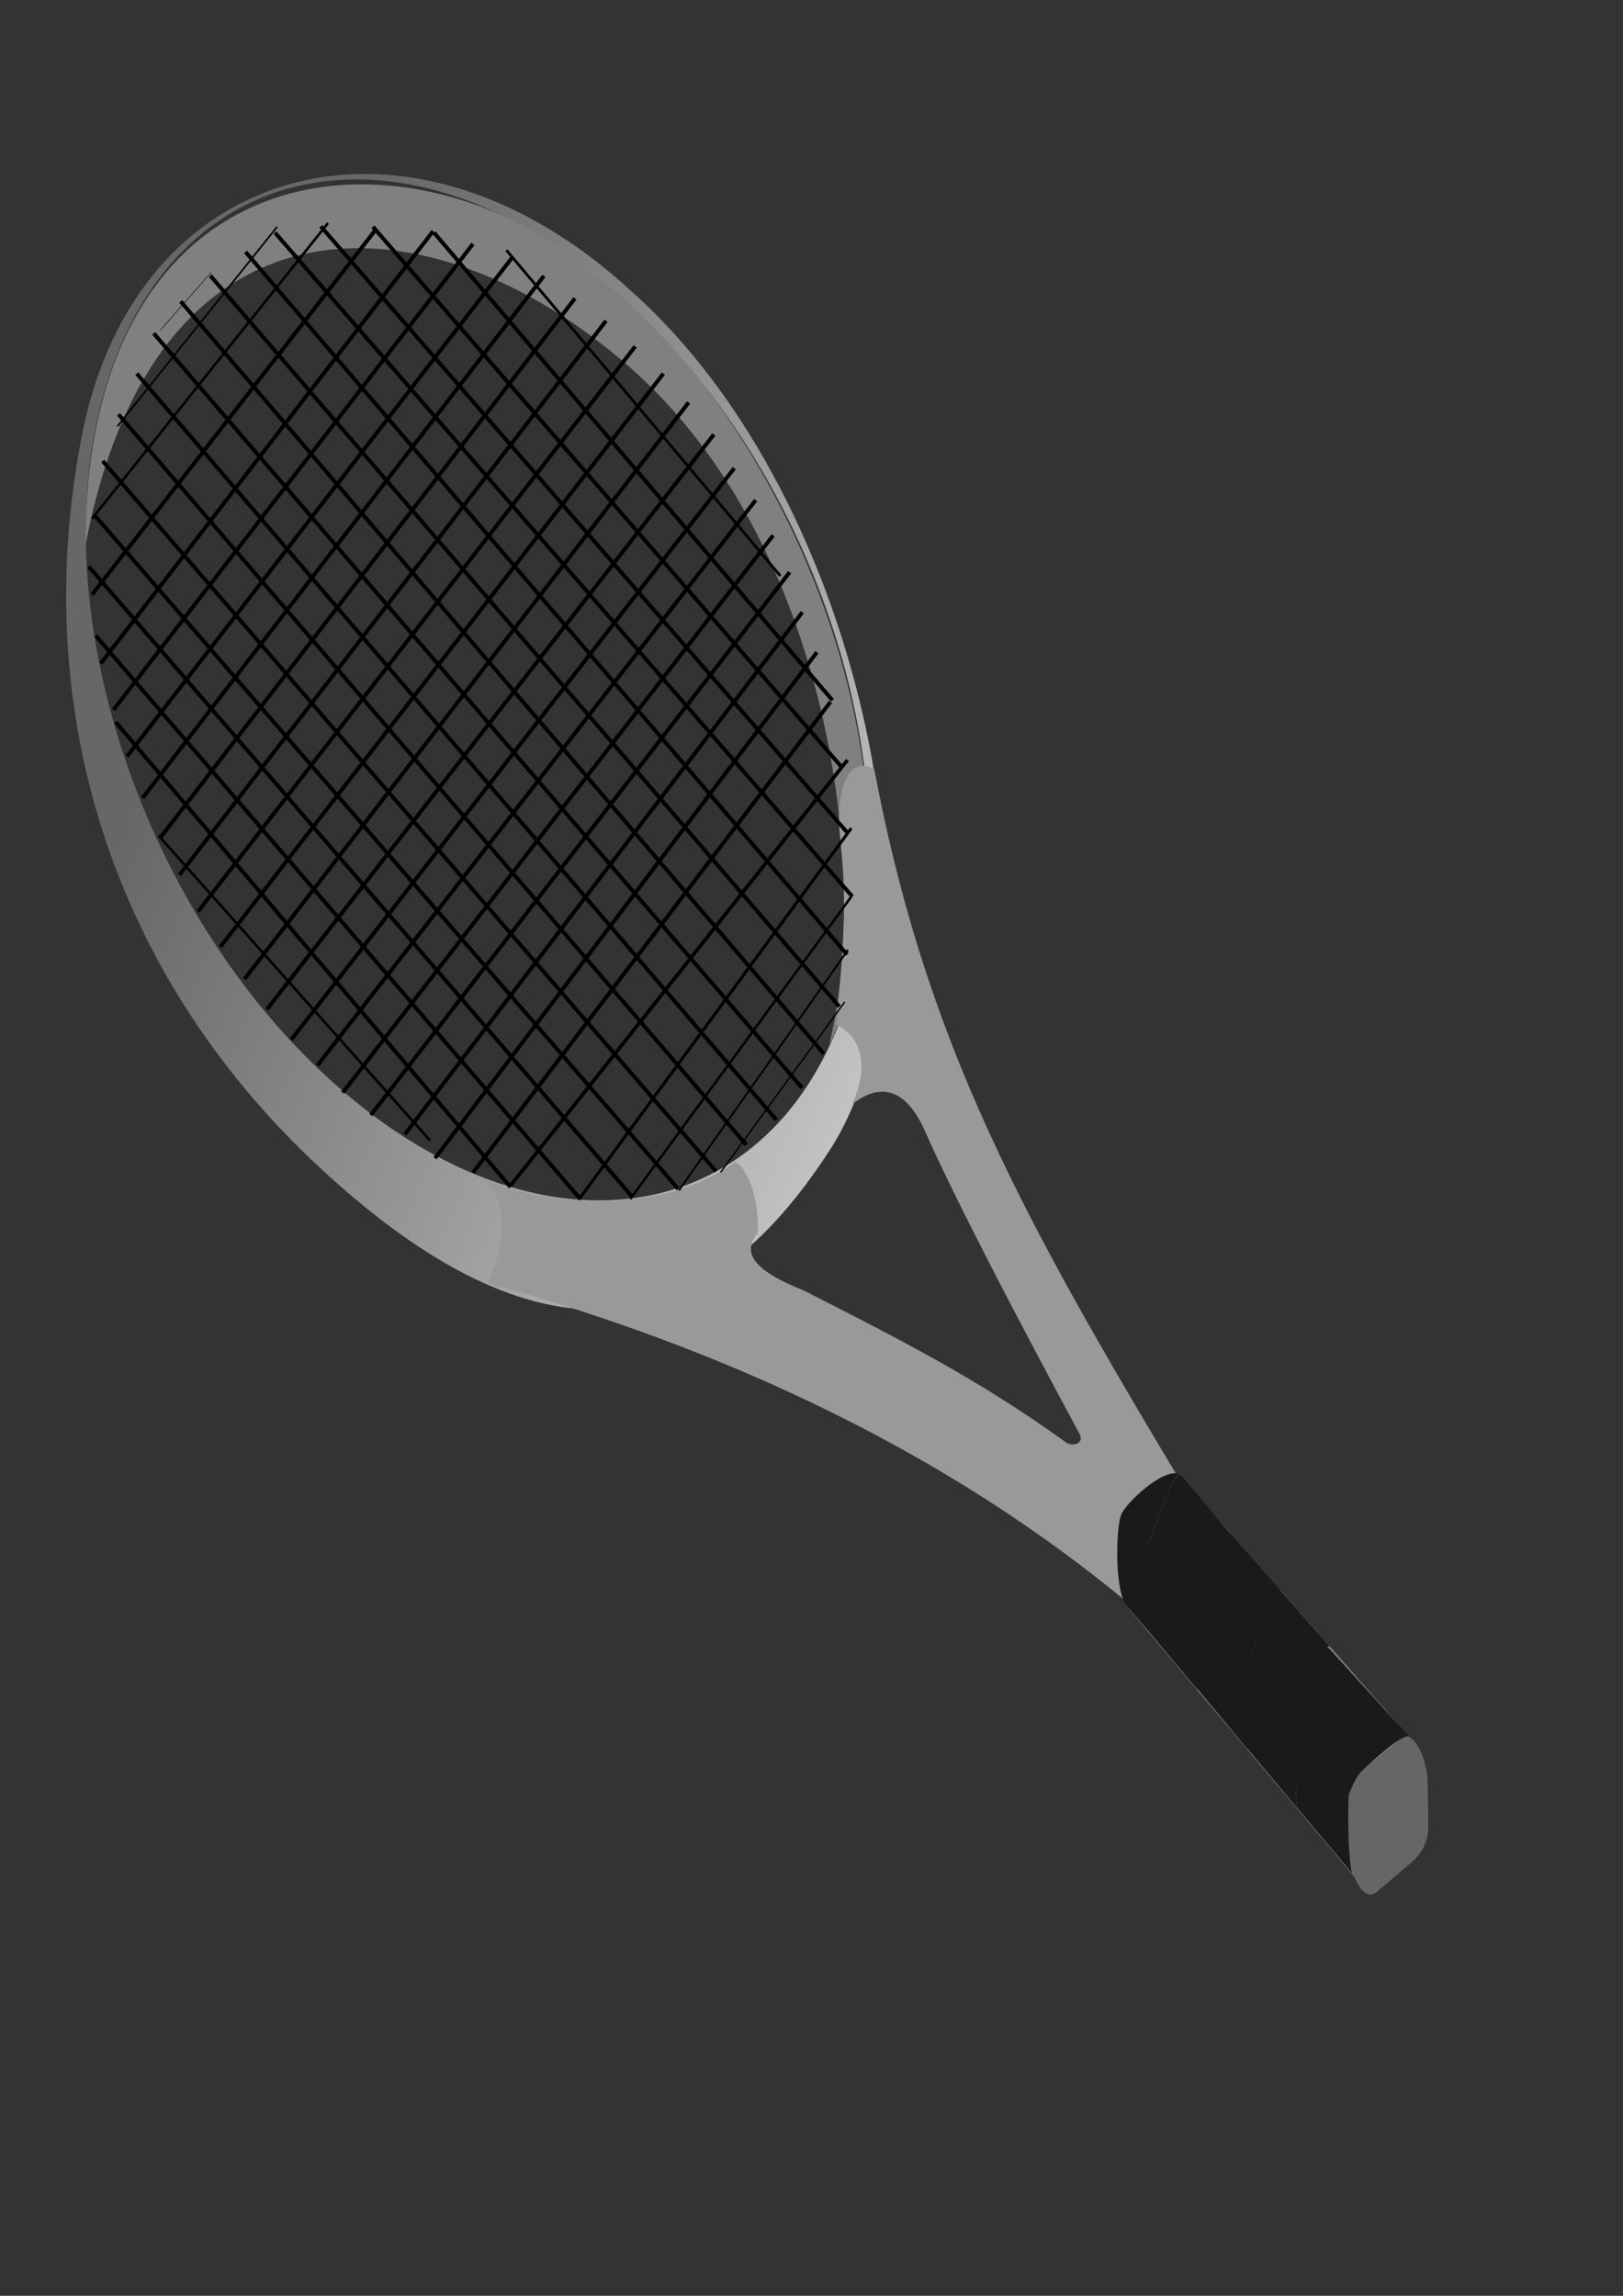 <?xml version="1.0" encoding="UTF-8" standalone="no"?>
<!-- Created with Inkscape (http://www.inkscape.org/) -->

<svg
   xmlns:dc="http://purl.org/dc/elements/1.1/"
   xmlns:cc="http://creativecommons.org/ns#"
   xmlns:rdf="http://www.w3.org/1999/02/22-rdf-syntax-ns#"
   xmlns:svg="http://www.w3.org/2000/svg"
   xmlns="http://www.w3.org/2000/svg"
   xmlns:xlink="http://www.w3.org/1999/xlink"
   version="1.1"
   width="210mm"
   height="297mm"
   id="svg1065">
  <rect width="100%" height="100%" fill="#333333" stroke="none"/>
  <title
     id="title3278">tennis racket with a flag</title>
  <defs
     id="defs1067">
    <linearGradient
       id="linearGradient660">
      <stop
         id="stop661"
         style="stop-color:#5a3a00;stop-opacity:1"
         offset="0" />
      <stop
         id="stop662"
         style="stop-color:#b55700;stop-opacity:1"
         offset="1" />
    </linearGradient>
    <linearGradient
       id="linearGradient618">
      <stop
         id="stop619"
         style="stop-color:#002fff;stop-opacity:1"
         offset="0" />
      <stop
         id="stop620"
         style="stop-color:#00d2ff;stop-opacity:1"
         offset="1" />
    </linearGradient>
    <linearGradient
       id="linearGradient610">
      <stop
         id="stop611"
         style="stop-color:#666767;stop-opacity:1"
         offset="0" />
      <stop
         id="stop612"
         style="stop-color:#f3f2f2;stop-opacity:1"
         offset="1" />
    </linearGradient>
    <linearGradient
       x1="-0.448"
       y1="0.039"
       x2="1.123"
       y2="0.555"
       id="linearGradient613"
       xlink:href="#linearGradient610" />
    <linearGradient
       x1="3.4026758e-008"
       y1="2.8839344e-007"
       x2="1"
       y2="2.8839344e-007"
       id="linearGradient617"
       xlink:href="#linearGradient618" />
    <radialGradient
       cx="0.148"
       cy="0.441"
       r="1.219"
       fx="0.148"
       fy="0.441"
       id="radialGradient621"
       xlink:href="#linearGradient618" />
    <linearGradient
       x1="3.6468919e-008"
       y1="-7.8791084e-007"
       x2="1"
       y2="-7.8791084e-007"
       id="linearGradient659"
       xlink:href="#linearGradient660" />
    <linearGradient
       x1="104.971"
       y1="291.651"
       x2="620.099"
       y2="460.677"
       id="linearGradient3202"
       xlink:href="#linearGradient610"
       gradientUnits="userSpaceOnUse"
       gradientTransform="matrix(-0.973,0,0,0.496,661.232,209.56)" />
    <linearGradient
       x1="104.971"
       y1="291.651"
       x2="620.099"
       y2="460.677"
       id="linearGradient3257"
       xlink:href="#linearGradient610"
       gradientUnits="userSpaceOnUse"
       gradientTransform="matrix(1.091,0,0,0.917,6.3014401e-6,-5.426165e-6)" />
  </defs>
  <path
     d="m 308.016,179.613 c 97.858,86.102 118.143,247.518 97.439,331.423 C 455.939,406.642 404.676,233.986 300.262,140.167 202.404,54.065 41.617,68.601 41.714,267.146 75.531,87.547 210.158,93.511 308.016,179.613 z"
     id="path609"
     style="font-size:12px;fill:#808080;fill-rule:evenodd;stroke-width:1" />
  <path
     d="M 54.848,179.604 C 16.72,286.445 65.845,443.674 164.571,530.785 263.297,617.896 374.238,601.901 412.365,495.061 450.492,388.22 401.367,230.991 302.641,143.88 203.916,56.77 92.975,72.764 54.848,179.604 z M 41.298,206.955 C 13.374,338.769 50.477,472.985 157.025,571.502 263.573,670.018 343.533,659.268 406.175,561.709 466.006,468.444 424.588,245.298 308.767,142.416 202.219,43.9 70.19,76.753 41.298,206.955 z"
     id="path1074"
     style="font-size:12px;fill:url(#linearGradient3257);fill-rule:evenodd;stroke-width:1" />
  <path
     d="m 427.557,376.097 c 27.329,145.049 80.537,233.077 170.851,383.366 -20.895,-47.471 -47.088,12.013 -34.866,34.39 C 456.008,700.316 331.802,653.257 238.612,627.275 c 9.055,-20.983 9.681,-38.878 -1.871,-50.6 29.456,12.637 85.091,18.518 122.719,-8.496 7.573,4.243 11.816,20.712 11.068,34.566 -6.123,7.881 -6.404,16.701 22.339,28.127 47.381,24.141 85.37,43.267 128.955,74.746 3.959,1.887 8.311,-0.583 6.187,-4.384 -32.933,-61.095 -61.854,-116.897 -75.665,-148.186 -6.906,-15.644 -18.166,-26.721 -35.562,-13.165 6.573,-14.526 7.346,-31.556 -7.889,-38.895 6.179,-59.732 3.573,-73.605 1.474,-96.538 -0.736,-24.319 6.969,-34.32 17.189,-28.355 z"
     id="path1070"
     style="font-size:12px;fill:#999999;fill-opacity:1;fill-rule:evenodd" />
  <path
     d="m 548.732,742.205 c 4.519,-13.184 24.77,-25.698 28.325,-20.757 l 113.397,129.302 c 2.928,3.644 7.781,15.942 1.768,11.372 -5.811,-1.607 -19.916,2.925 -23.61,12.402 -4.678,13.219 -4.924,41.005 -1.2,49.105 L 551.993,786.559 c -0.79,-1.296 -2.357,-2.896 -2.596,-4.975 -4.537,-10.582 -2.558,-34.64 -0.665,-39.38 z"
     id="path614"
     style="font-size:12px;fill:#808080;fill-rule:evenodd" />
  <path
     d="m 684.614,850.254 c 6.558,-5.541 13.387,9.343 13.564,21.484 l 0.3,20.619 c 0.177,12.141 -6.48,16.809 -13.038,22.35 l -12.35,10.435 c -6.558,5.541 -13.387,-9.344 -13.564,-21.485 l -0.3,-20.619 c -0.177,-12.141 6.48,-16.809 13.038,-22.35 l 12.35,-10.435 z"
     id="path616"
     style="font-size:12px;fill:#666666;fill-opacity:1;fill-rule:evenodd" />
  <path
     d="M 414.123,406.84 156.882,110.665"
     id="path622"
     style="fill:none;stroke:#000000;stroke-width:1.44pt;stroke-linecap:butt;stroke-linejoin:miter;stroke-opacity:1" />
  <path
     d="M 416.811,438.346 134.517,113.797"
     id="path623"
     style="fill:none;stroke:#000000;stroke-width:1.44pt;stroke-linecap:butt;stroke-linejoin:miter;stroke-opacity:1" />
  <path
     d="M 414.238,466.721 120.1,123.192"
     id="path624"
     style="fill:none;stroke:#000000;stroke-width:1.44pt;stroke-linecap:butt;stroke-linejoin:miter;stroke-opacity:1" />
  <path
     d="M 410.438,492.153 102.88,134.801"
     id="path625"
     style="fill:none;stroke:#000000;stroke-width:1.44pt;stroke-linecap:butt;stroke-linejoin:miter;stroke-opacity:1" />
  <path
     d="M 402.835,515.182 88.348,147.328"
     id="path626"
     style="fill:none;stroke:#000000;stroke-width:1.44pt;stroke-linecap:butt;stroke-linejoin:miter;stroke-opacity:1" />
  <path
     d="M 392.219,531.947 75.16,162.986"
     id="path627"
     style="fill:none;stroke:#000000;stroke-width:1.44pt;stroke-linecap:butt;stroke-linejoin:miter;stroke-opacity:1" />
  <path
     d="M 379.703,547.606 66.886,182.693"
     id="path628"
     style="fill:none;stroke:#000000;stroke-width:1.44pt;stroke-linecap:butt;stroke-linejoin:miter;stroke-opacity:1" />
  <path
     d="M 364.96,559.752 57.94,202.589"
     id="path629"
     style="fill:none;stroke:#000000;stroke-width:1.44pt;stroke-linecap:butt;stroke-linejoin:miter;stroke-opacity:1" />
  <path
     d="M 350.102,572.658 50.222,225.428"
     id="path630"
     style="fill:none;stroke:#000000;stroke-width:1.44pt;stroke-linecap:butt;stroke-linejoin:miter;stroke-opacity:1" />
  <path
     d="M 331.673,581.326 45.98,251.588"
     id="path631"
     style="fill:none;stroke:#000000;stroke-width:1.44pt;stroke-linecap:butt;stroke-linejoin:miter;stroke-opacity:1" />
  <path
     d="M 308.752,584.648 43.408,276.989"
     id="path632"
     style="fill:none;stroke:#000000;stroke-width:1.44pt;stroke-linecap:butt;stroke-linejoin:miter;stroke-opacity:1" />
  <path
     d="M 411.551,374.986 182.376,110.855"
     id="path633"
     style="fill:none;stroke:#000000;stroke-width:1.44pt;stroke-linecap:butt;stroke-linejoin:miter;stroke-opacity:1" />
  <path
     d="M 283.982,586.464 46.789,310.772"
     id="path635"
     style="fill:none;stroke:#000000;stroke-width:1.44pt;stroke-linecap:butt;stroke-linejoin:miter;stroke-opacity:1" />
  <path
     d="M 349.112,212.442 130.553,493.506"
     id="path636"
     style="fill:none;stroke:#000000;stroke-width:1.44pt;stroke-linecap:butt;stroke-linejoin:miter;stroke-opacity:1" />
  <path
     d="M 359.09,228.883 142.431,508.381"
     id="path637"
     style="fill:none;stroke:#000000;stroke-width:1.44pt;stroke-linecap:butt;stroke-linejoin:miter;stroke-opacity:1" />
  <path
     d="M 369.542,244.541 155.259,520.907"
     id="path638"
     style="fill:none;stroke:#000000;stroke-width:1.44pt;stroke-linecap:butt;stroke-linejoin:miter;stroke-opacity:1" />
  <path
     d="M 378.095,261.765 167.613,534.217"
     id="path639"
     style="fill:none;stroke:#000000;stroke-width:1.44pt;stroke-linecap:butt;stroke-linejoin:miter;stroke-opacity:1" />
  <path
     d="M 386.172,279.772 181.391,545.177"
     id="path640"
     style="fill:none;stroke:#000000;stroke-width:1.44pt;stroke-linecap:butt;stroke-linejoin:miter;stroke-opacity:1" />
  <path
     d="M 392.349,299.345 198.021,554.572"
     id="path641"
     style="fill:none;stroke:#000000;stroke-width:1.44pt;stroke-linecap:butt;stroke-linejoin:miter;stroke-opacity:1" />
  <path
     d="M 399.476,318.918 212.75,566.316"
     id="path642"
     style="fill:none;stroke:#000000;stroke-width:1.44pt;stroke-linecap:butt;stroke-linejoin:miter;stroke-opacity:1" />
  <path
     d="M 406.127,343.188 231.28,573.362"
     id="path643"
     style="fill:none;stroke:#000000;stroke-width:1.44pt;stroke-linecap:butt;stroke-linejoin:miter;stroke-opacity:1" />
  <path
     d="M 336.759,196.784 119.625,478.63"
     id="path644"
     style="fill:none;stroke:#000000;stroke-width:1.44pt;stroke-linecap:butt;stroke-linejoin:miter;stroke-opacity:1" />
  <path
     d="M 324.405,182.692 107.746,462.972"
     id="path645"
     style="fill:none;stroke:#000000;stroke-width:1.44pt;stroke-linecap:butt;stroke-linejoin:miter;stroke-opacity:1" />
  <path
     d="M 310.626,169.383 96.818,445.748"
     id="path646"
     style="fill:none;stroke:#000000;stroke-width:1.44pt;stroke-linecap:butt;stroke-linejoin:miter;stroke-opacity:1" />
  <path
     d="M 296.373,156.856 87.791,427.742"
     id="path647"
     style="fill:none;stroke:#000000;stroke-width:1.44pt;stroke-linecap:butt;stroke-linejoin:miter;stroke-opacity:1" />
  <path
     d="M 281.168,145.895 78.288,409.735"
     id="path648"
     style="fill:none;stroke:#000000;stroke-width:1.44pt;stroke-linecap:butt;stroke-linejoin:miter;stroke-opacity:1" />
  <path
     d="M 265.964,134.935 69.736,390.162"
     id="path649"
     style="fill:none;stroke:#000000;stroke-width:1.44pt;stroke-linecap:butt;stroke-linejoin:miter;stroke-opacity:1" />
  <path
     d="M 250.76,125.54 62.134,369.806"
     id="path650"
     style="fill:none;stroke:#000000;stroke-width:1.44pt;stroke-linecap:butt;stroke-linejoin:miter;stroke-opacity:1" />
  <path
     d="M 231.28,119.276 55.482,347.102"
     id="path651"
     style="fill:none;stroke:#000000;stroke-width:1.44pt;stroke-linecap:butt;stroke-linejoin:miter;stroke-opacity:1" />
  <path
     d="M 211.8,113.013 49.305,324.398"
     id="path652"
     style="fill:none;stroke:#000000;stroke-width:1.44pt;stroke-linecap:butt;stroke-linejoin:miter;stroke-opacity:1" />
  <path
     d="M 183.767,112.23 45.029,290.733"
     id="path653"
     style="fill:none;stroke:#000000;stroke-width:1.44pt;stroke-linecap:butt;stroke-linejoin:miter;stroke-opacity:1" />
  <path
     d="M 407.077,342.404 212.275,113.796"
     id="path654"
     style="fill:none;stroke:#000000;stroke-width:1.44pt;stroke-linecap:butt;stroke-linejoin:miter;stroke-opacity:1" />
  <path
     d="M 249.661,580.408 56.521,352.973"
     id="path655"
     style="fill:none;stroke:#000000;stroke-width:1.44pt;stroke-linecap:butt;stroke-linejoin:miter;stroke-opacity:1" />
  <path
     d="m 625.776,777.146 24.567,27.956 c -3.128,-2.871 -12.938,30.612 -14.61,36.797 -1.136,5.866 -3.266,40.838 -0.692,42.926 l -25.587,-30.533 c -1.425,-3.393 -0.544,-33.649 0.979,-39.794 1.851,-5.69 12.176,-41.526 15.343,-37.35 z"
     id="path663"
     style="font-size:12px;fill:#1a1a1a;fill-rule:evenodd" />
  <path
     d="m 577.034,720.825 c -3.128,-0.522 -13.749,28.769 -15.421,34.954 -1.136,5.866 -2.93,39.177 -0.356,41.265 l -9.764,-11.277 c -6.796,-6.619 -5.657,-39.071 -3.302,-44.863 1.807,-5.566 20.987,-23.764 28.844,-20.079 z"
     id="path669"
     style="font-size:12px;fill:#1a1a1a;fill-rule:evenodd" />
  <path
     d="m 577.649,721.33 23.756,28.185 c -3.128,-2.871 -13.413,29.046 -15.085,35.231 -1.136,5.866 -2.93,39.731 -0.356,41.818 l -25.587,-30.534 c -1.425,-3.393 -0.88,-32.542 0.643,-38.687 1.851,-5.69 13.462,-40.189 16.63,-36.014 z"
     id="path670"
     style="font-size:12px;fill:#1a1a1a;fill-rule:evenodd" />
  <path
     d="m 649.869,805.884 25.657,28.185 c -3.128,-2.871 -13.917,34.163 -15.589,40.348 -1.136,5.866 -0.746,40.007 1.827,42.095 l -27.099,-32.194 c -1.425,-3.393 -1.384,-33.926 0.139,-40.071 1.851,-5.69 11.898,-42.538 15.065,-38.363 z"
     id="path671"
     style="font-size:12px;fill:#1a1a1a;fill-rule:evenodd" />
  <path
     d="m 601.405,749.286 24.567,27.861 c -3.128,-2.871 -13.274,29.6 -14.946,35.785 -1.136,5.866 -3.266,40.561 -0.692,42.649 l -25.083,-30.257 c -1.425,-3.393 -1.048,-33.649 0.475,-39.794 1.851,-5.69 12.512,-40.419 15.679,-36.243 z"
     id="path672"
     style="font-size:12px;fill:#1a1a1a;fill-rule:evenodd" />
  <path
     d="m 675.05,833.677 14.491,15.658 c -3.128,-2.871 -19.42,12.726 -23.4,16.441 -2.896,2.875 -4.83,7.307 -7.008,12.918 -0.238,-3.523 11.324,-45.67 15.917,-45.018 z"
     id="path673"
     style="font-size:12px;fill:#1a1a1a;fill-rule:evenodd" />
  <path
     d="M 414.428,371.616 249.639,579.753"
     id="path643-1"
     style="fill:none;stroke:#000000;stroke-width:1.329pt;stroke-linecap:butt;stroke-linejoin:miter;stroke-opacity:1" />
  <path
     d="M 416.301,404.948 283.349,586.117"
     id="path643-7"
     style="fill:none;stroke:#000000;stroke-width:1.114pt;stroke-linecap:butt;stroke-linejoin:miter;stroke-opacity:1" />
  <path
     d="M 416.401,438.287 308.223,586.282"
     id="path643-4"
     style="fill:none;stroke:#000000;stroke-width:0.908pt;stroke-linecap:butt;stroke-linejoin:miter;stroke-opacity:1" />
  <path
     d="M 414.73,464.348 331.995,582.072"
     id="path643-0"
     style="fill:none;stroke:#000000;stroke-width:0.708pt;stroke-linecap:butt;stroke-linejoin:miter;stroke-opacity:1" />
  <path
     d="M 413.118,489.876 352.387,573.214"
     id="path643-48"
     style="fill:none;stroke:#000000;stroke-width:0.511pt;stroke-linecap:butt;stroke-linejoin:miter;stroke-opacity:1" />
  <path
     d="M 160.368,109.091 45.032,253.565"
     id="path643-8"
     style="fill:none;stroke:#000000;stroke-width:0.926pt;stroke-linecap:butt;stroke-linejoin:miter;stroke-opacity:1" />
  <path
     d="M 135.51,110.91 57.389,208.483"
     id="path643-2"
     style="fill:none;stroke:#000000;stroke-width:0.627pt;stroke-linecap:butt;stroke-linejoin:miter;stroke-opacity:1" />
  <path
     d="M 103.216,133.221 78.43,161.451"
     id="path643-45"
     style="fill:none;stroke:#000000;stroke-width:0.19pt;stroke-linecap:butt;stroke-linejoin:miter;stroke-opacity:1" />
  <path
     d="M 381.601,281.567 247.628,122.291"
     id="path654-1"
     style="fill:none;stroke:#000000;stroke-width:0.997pt;stroke-linecap:butt;stroke-linejoin:miter;stroke-opacity:1" />
  <path
     d="M 210.337,557.65 77.579,408.615"
     id="path654-7"
     style="fill:none;stroke:#000000;stroke-width:0.96pt;stroke-linecap:butt;stroke-linejoin:miter;stroke-opacity:1" />
</svg>
